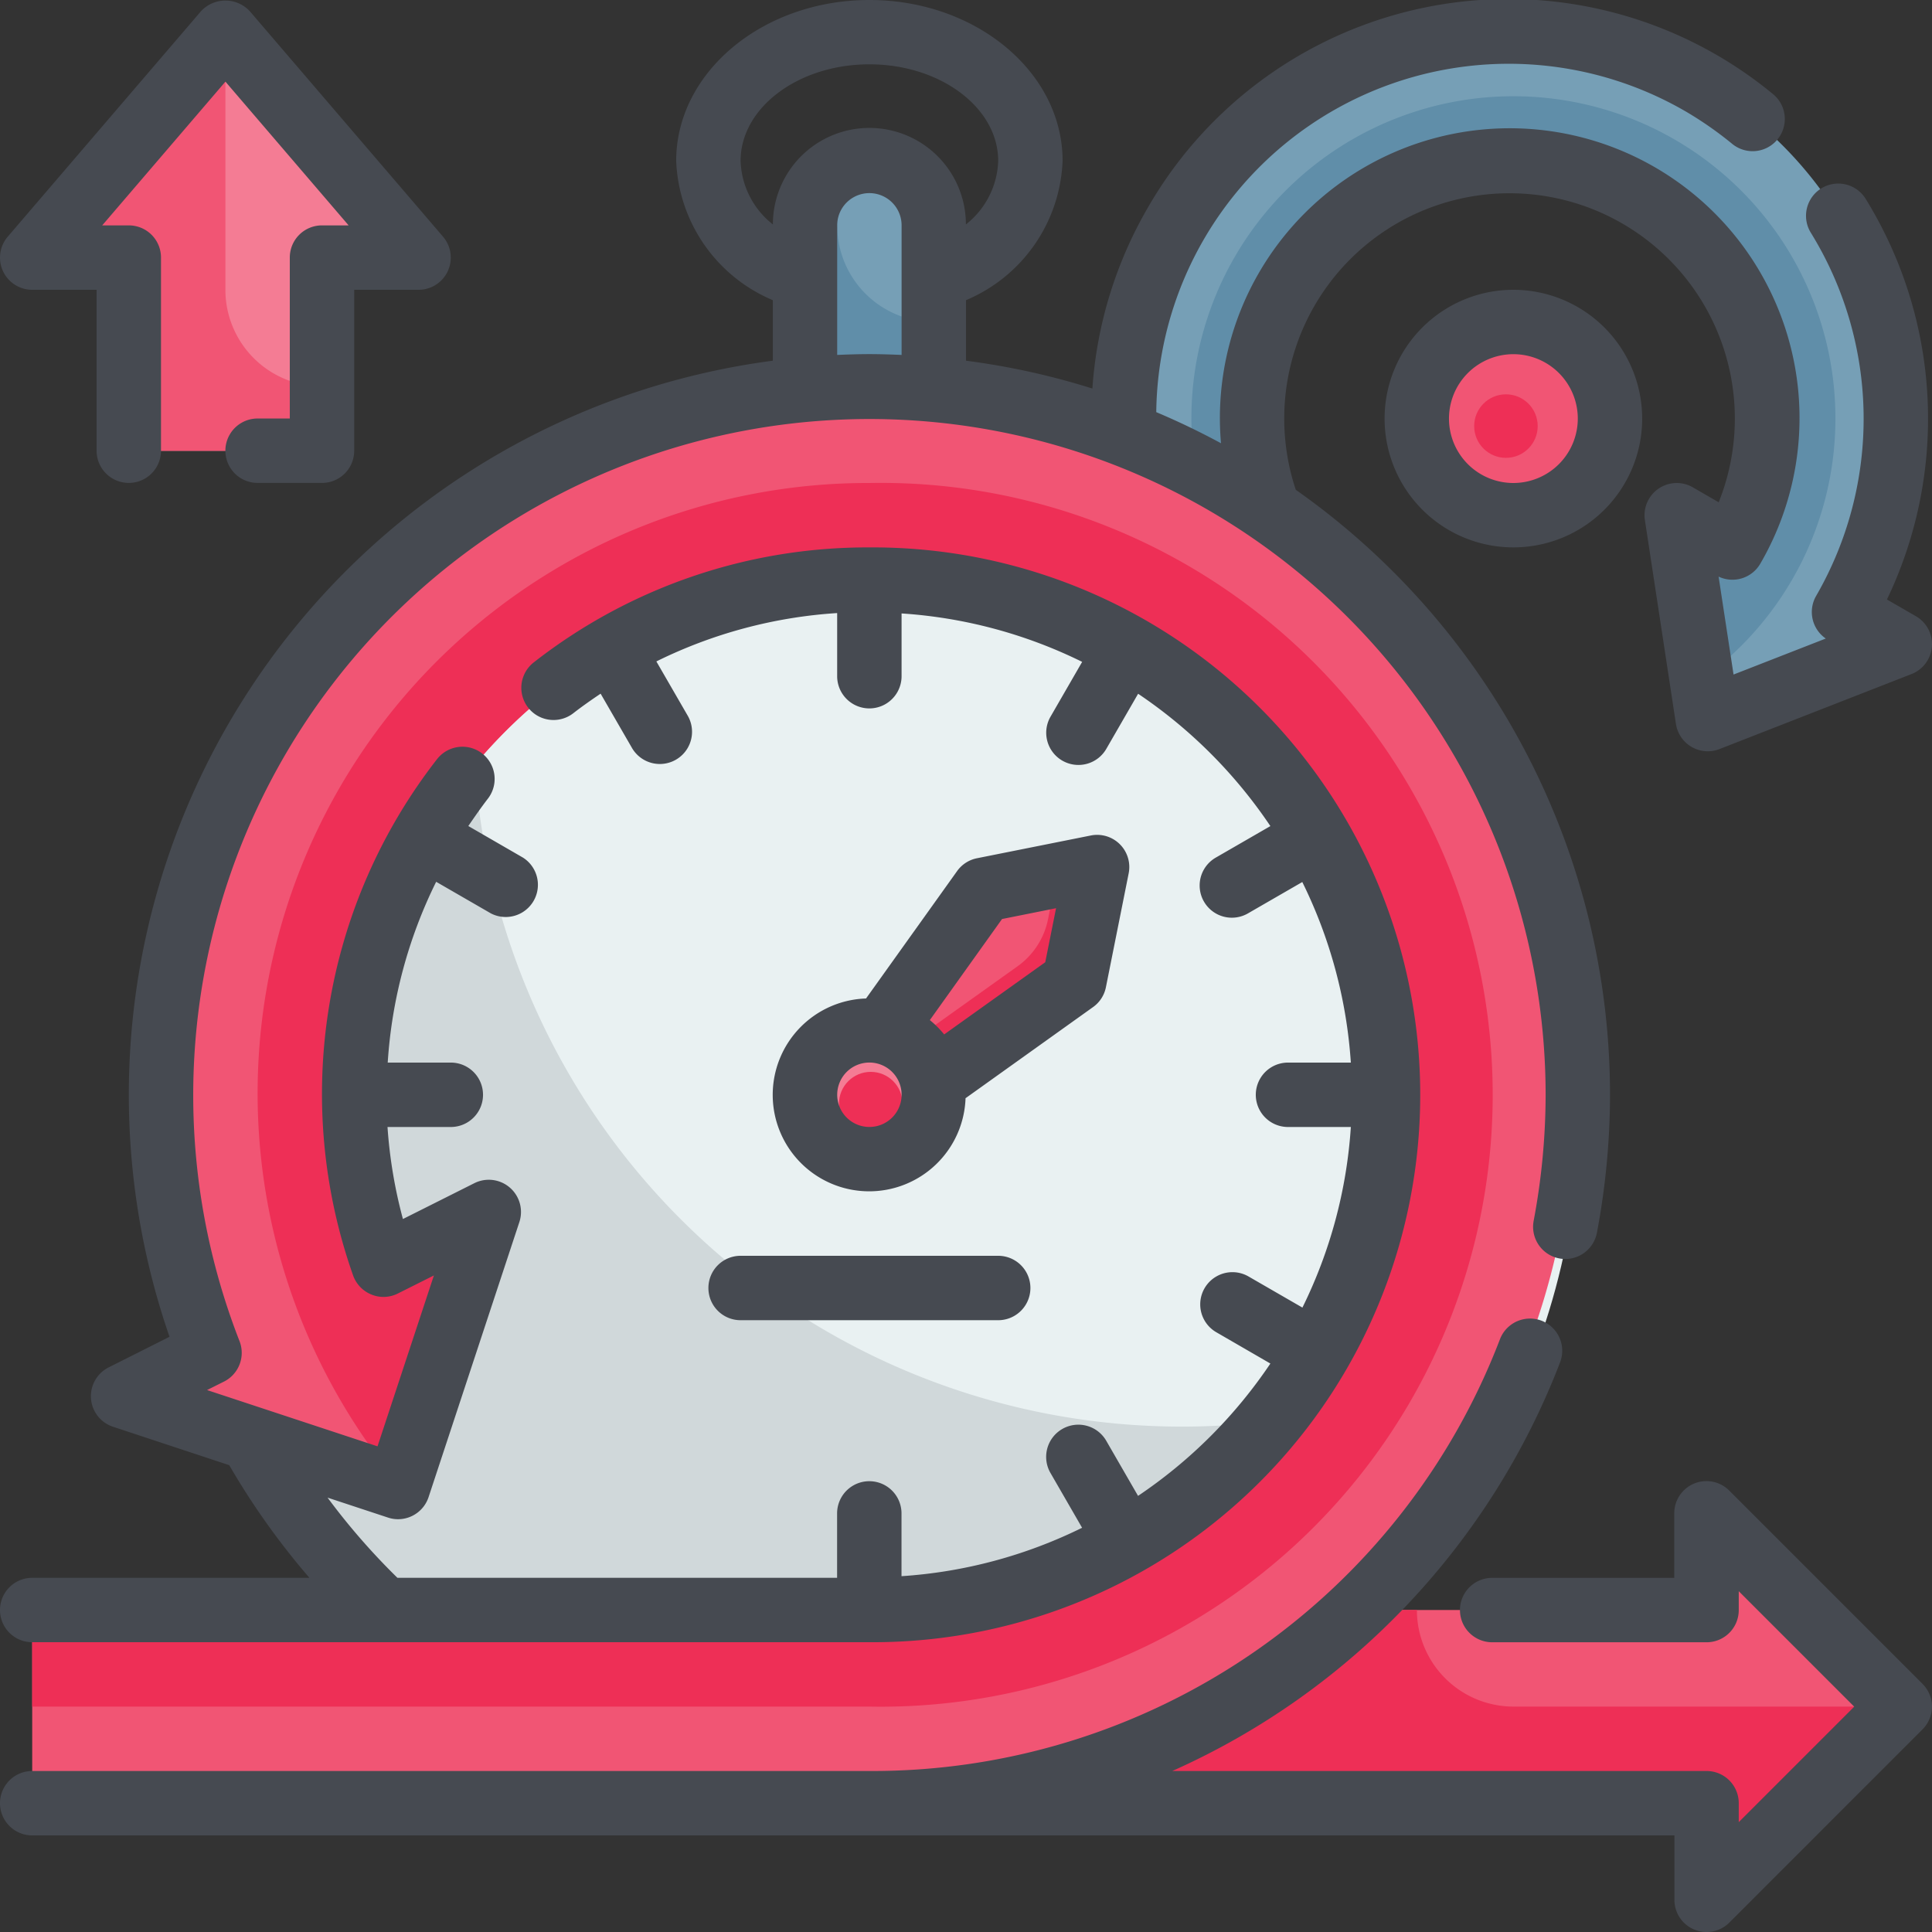 <svg xmlns="http://www.w3.org/2000/svg" width="91.248" height="91.248" viewBox="0 0 91.248 91.248"><rect x="0" y="0" width="91.248" height="91.248" fill="#333333" stroke="none"/><g id="time_6656318" transform="translate(-2 -2)"><g id="Color" transform="translate(3.521 3.521)"><g id="Group_15599" data-name="Group 15599"><g id="Group_15598" data-name="Group 15598"><path id="Path_19680" data-name="Path 19680" d="M33.083,19.166H27V10.042a3.042,3.042,0,0,1,6.083,0Z" transform="translate(9.499 -0.917)" fill="#769fb6"></path><path id="Path_19681" data-name="Path 19681" d="M28.521,9.9V7.277A3.032,3.032,0,0,0,27,9.9v9.125h6.083V14.46A4.562,4.562,0,0,1,28.521,9.9Z" transform="translate(9.499 -0.773)" fill="#608ea9"></path><circle id="Ellipse_165" data-name="Ellipse 165" cx="33.5" cy="33.5" r="33.5" transform="translate(6.104 17.103)" fill="#e9f1f2"></circle><path id="Path_19682" data-name="Path 19682" d="M31.15,39.683,29,37.532,34.378,30l5.376-1.075-1.075,5.376Z" transform="translate(10.541 10.504)" fill="#f15574"></path><path id="Path_19683" data-name="Path 19683" d="M21.25,13.646,12.125,3,3,13.646H7.562V22.77h9.125V13.646Z" transform="translate(-3 -3)" fill="#f47c94"></path><path id="Path_19684" data-name="Path 19684" d="M55.2,61.576a33.461,33.461,0,0,1-31.551-44.6A33.456,33.456,0,1,0,72.008,57.044a33.293,33.293,0,0,1-16.8,4.532Z" transform="translate(-0.917 4.281)" fill="#d0d8da"></path><path id="Path_19685" data-name="Path 19685" d="M37.853,29.31l-.417,2.083A3.6,3.6,0,0,1,36,33.611l-3.9,2.783a3.573,3.573,0,0,1-2.721.6l-.383.54,2.15,2.15,7.528-5.378,1.075-5.378Z" transform="translate(10.541 10.503)" fill="#ee2f56"></path><circle id="Ellipse_166" data-name="Ellipse 166" cx="3" cy="3" r="3" transform="translate(36.104 47.103)" fill="#f47c94"></circle><circle id="Ellipse_167" data-name="Ellipse 167" cx="1.5" cy="1.5" r="1.5" transform="translate(38.104 49.103)" fill="#ee2f56"></circle><path id="Path_19686" data-name="Path 19686" d="M12.125,15.166V3L3,13.646H7.562V22.77h9.125V19.729A4.562,4.562,0,0,1,12.125,15.166Z" transform="translate(-3 -3)" fill="#f15574"></path></g><path id="Path_19687" data-name="Path 19687" d="M70.931,30.377A18.25,18.25,0,1,0,46,37.057l3.042-5.268a12.166,12.166,0,1,1,16.619-4.453l-2.634-1.521,1.466,9.627L73.565,31.9Z" transform="translate(14.641 -3)" fill="#769fb6"></path><path id="Path_19688" data-name="Path 19688" d="M69.416,20.208A15.208,15.208,0,1,0,46.472,33.284l1.465-2.537a12.166,12.166,0,1,1,16.619-4.453l-2.634-1.521,1.18,7.753a15.174,15.174,0,0,0,6.314-12.318Z" transform="translate(15.749 -1.958)" fill="#608ea9"></path><circle id="Ellipse_168" data-name="Ellipse 168" cx="4.5" cy="4.5" r="4.5" transform="translate(65.104 14.103)" fill="#f15574"></circle><circle id="Ellipse_169" data-name="Ellipse 169" cx="1.5" cy="1.5" r="1.5" transform="translate(68.104 17.103)" fill="#ee2f56"></circle><path id="Path_19689" data-name="Path 19689" d="M78.707,58.125,69.582,49v4.562H27v9.125H69.582V67.25Z" transform="translate(9.499 20.957)" fill="#f15574"></path><path id="Path_19690" data-name="Path 19690" d="M55.9,52H27v9.125H69.582v4.562l9.125-9.125H60.458A4.562,4.562,0,0,1,55.9,52Z" transform="translate(9.499 22.519)" fill="#ee2f56"></path><path id="Path_19691" data-name="Path 19691" d="M42.541,14A33.454,33.454,0,0,0,11.38,59.635L7.284,61.7l13,4.287,4.287-13L19.595,55.5a24.32,24.32,0,1,1,22.946,16.3H3v9.125H42.541a33.458,33.458,0,0,0,0-66.915Z" transform="translate(-3 2.729)" fill="#f15574"></path><path id="Path_19692" data-name="Path 19692" d="M42.541,17A28.823,28.823,0,0,0,20.33,64.279l4.24-12.855-4.975,2.508a24.32,24.32,0,1,1,22.946,16.3H3V74.79H42.541a28.9,28.9,0,1,0,0-57.79Z" transform="translate(-3 4.291)" fill="#ee2f56"></path></g></g><g id="Outline_copy" transform="translate(2 2)"><g id="Group_15600" data-name="Group 15600"><path id="Path_19693" data-name="Path 19693" d="M92.8,60.206l-9.125-9.125a1.52,1.52,0,0,0-2.6,1.075V55.2h-8.6a1.521,1.521,0,1,0,0,3.042H82.6a1.519,1.519,0,0,0,1.521-1.521v-.891l5.454,5.454-5.454,5.454v-.891A1.519,1.519,0,0,0,82.6,64.322H57.366a34.791,34.791,0,0,0,18.32-19.311,1.521,1.521,0,0,0-2.836-1.1A31.745,31.745,0,0,1,43.062,64.322H3.521a1.521,1.521,0,0,0,0,3.042H81.082v3.042a1.519,1.519,0,0,0,.938,1.405,1.5,1.5,0,0,0,.582.116,1.521,1.521,0,0,0,1.075-.446L92.8,62.356A1.519,1.519,0,0,0,92.8,60.206Z" transform="translate(-2 19.322)" fill="#464a51"></path><path id="Path_19694" data-name="Path 19694" d="M3.521,79.561H43.062a25.854,25.854,0,1,0,0-51.707,25.57,25.57,0,0,0-15.853,5.431,1.52,1.52,0,1,0,1.868,2.4c.42-.327.853-.628,1.29-.923l1.492,2.582a1.521,1.521,0,0,0,2.634-1.521L33,33.239a22.476,22.476,0,0,1,8.539-2.284v2.982a1.521,1.521,0,1,0,3.042,0V30.973A22.589,22.589,0,0,1,53.11,33.26l-1.481,2.566a1.521,1.521,0,1,0,2.634,1.521l1.49-2.581A22.978,22.978,0,0,1,62,41.016l-2.581,1.49a1.52,1.52,0,0,0,1.522,2.633l2.566-1.481A22.618,22.618,0,0,1,65.8,52.186H62.832a1.521,1.521,0,0,0,0,3.042H65.8a22.589,22.589,0,0,1-2.287,8.529l-2.566-1.481a1.521,1.521,0,0,0-1.521,2.634L62,66.4a22.978,22.978,0,0,1-6.25,6.25l-1.49-2.581a1.521,1.521,0,1,0-2.634,1.521l1.481,2.566a22.617,22.617,0,0,1-8.529,2.287V73.478a1.521,1.521,0,0,0-3.042,0v3.042H20.771a31.8,31.8,0,0,1-3.3-3.787l2.852.941a1.492,1.492,0,0,0,.476.078,1.52,1.52,0,0,0,1.443-1.045l4.287-12.988A1.521,1.521,0,0,0,24.4,57.883L21.03,59.574a22.513,22.513,0,0,1-.728-4.346h2.99a1.521,1.521,0,0,0,0-3.042H20.312A22.476,22.476,0,0,1,22.6,43.647l2.584,1.492A1.521,1.521,0,0,0,26.7,42.505l-2.582-1.492c.3-.436.6-.87.923-1.29a1.52,1.52,0,1,0-2.4-1.868,25.725,25.725,0,0,0-3.963,24.386,1.522,1.522,0,0,0,.865.9,1.5,1.5,0,0,0,1.25-.05l1.7-.852L19.83,70.31l-8.051-2.658.8-.4a1.519,1.519,0,0,0,.733-1.912A31.937,31.937,0,1,1,75,53.707a32.347,32.347,0,0,1-.566,5.954,1.52,1.52,0,0,0,2.988.561,35.37,35.37,0,0,0,.619-6.515A34.954,34.954,0,0,0,63.2,25.133a10.641,10.641,0,1,1,19.974.59l-1.223-.707a1.521,1.521,0,0,0-2.263,1.547l1.466,9.627a1.522,1.522,0,0,0,2.056,1.189l9.07-3.543a1.52,1.52,0,0,0,.207-2.733l-1.367-.789a19.76,19.76,0,0,0-1.005-18.922,1.521,1.521,0,0,0-2.59,1.6,16.723,16.723,0,0,1,.251,17.152,1.521,1.521,0,0,0,.455,2.014l-4.356,1.7-.706-4.625a1.521,1.521,0,0,0,1.971-.613,13.688,13.688,0,1,0-25.473-5.686q-1.487-.805-3.057-1.469A16.647,16.647,0,0,1,81.649,7.283,17.144,17.144,0,0,1,83.83,8.81a1.52,1.52,0,0,0,1.916-2.36,19.641,19.641,0,0,0-29.58,5.438,19.683,19.683,0,0,0-2.573,8.463,34.675,34.675,0,0,0-5.969-1.315V16.177A7.452,7.452,0,0,0,52.186,9.6c0-4.193-4.092-7.6-9.125-7.6s-9.125,3.411-9.125,7.6A7.454,7.454,0,0,0,38.5,16.177v2.859a34.966,34.966,0,0,0-28.494,46.1L7.127,66.584a1.521,1.521,0,0,0,.207,2.8L12.827,71.2a35.034,35.034,0,0,0,3.787,5.32H3.521a1.521,1.521,0,0,0,0,3.042ZM36.978,9.6c0-2.515,2.728-4.562,6.083-4.562S49.145,7.089,49.145,9.6A3.977,3.977,0,0,1,47.619,12.6a4.558,4.558,0,0,0-9.116,0A3.977,3.977,0,0,1,36.978,9.6Zm4.562,3.042a1.521,1.521,0,1,1,3.042,0v6.121c-.5-.021-1.011-.038-1.521-.038s-1.016.017-1.521.038Z" transform="translate(-2 -2)" fill="#464a51"></path><path id="Path_19695" data-name="Path 19695" d="M35.11,40.359l6.016-4.3a1.509,1.509,0,0,0,.607-.938l1.075-5.378a1.519,1.519,0,0,0-1.788-1.788l-5.378,1.075a1.515,1.515,0,0,0-.938.607l-4.3,6.016a4.555,4.555,0,1,0,4.7,4.7ZM36.827,31.9l2.552-.511-.511,2.552-4.774,3.41a4.592,4.592,0,0,0-.677-.677ZM29.042,40.2a1.521,1.521,0,1,1,1.521,1.521A1.521,1.521,0,0,1,29.042,40.2Z" transform="translate(10.499 11.505)" fill="#464a51"></path><path id="Path_19696" data-name="Path 19696" d="M24,42.521a1.519,1.519,0,0,0,1.521,1.521H37.687a1.521,1.521,0,1,0,0-3.042H25.521A1.519,1.519,0,0,0,24,42.521Z" transform="translate(9.458 18.311)" fill="#464a51"></path><path id="Path_19697" data-name="Path 19697" d="M3.521,15.678H6.562v7.6a1.521,1.521,0,1,0,3.042,0V14.157a1.519,1.519,0,0,0-1.521-1.521H6.827l5.819-6.789,5.819,6.789H17.208a1.519,1.519,0,0,0-1.521,1.521v7.6H14.166a1.521,1.521,0,0,0,0,3.042h3.042a1.519,1.519,0,0,0,1.521-1.521v-7.6H21.77a1.52,1.52,0,0,0,1.154-2.509L13.8,2.523a1.571,1.571,0,0,0-2.309,0L2.366,13.169a1.52,1.52,0,0,0,1.154,2.509Z" transform="translate(-2 -1.991)" fill="#464a51"></path><path id="Path_19698" data-name="Path 19698" d="M51.083,11a6.083,6.083,0,1,0,6.083,6.083A6.089,6.089,0,0,0,51.083,11Zm0,9.125a3.042,3.042,0,1,1,3.042-3.042A3.045,3.045,0,0,1,51.083,20.125Z" transform="translate(20.394 2.687)" fill="#464a51"></path></g></g></g></svg>
